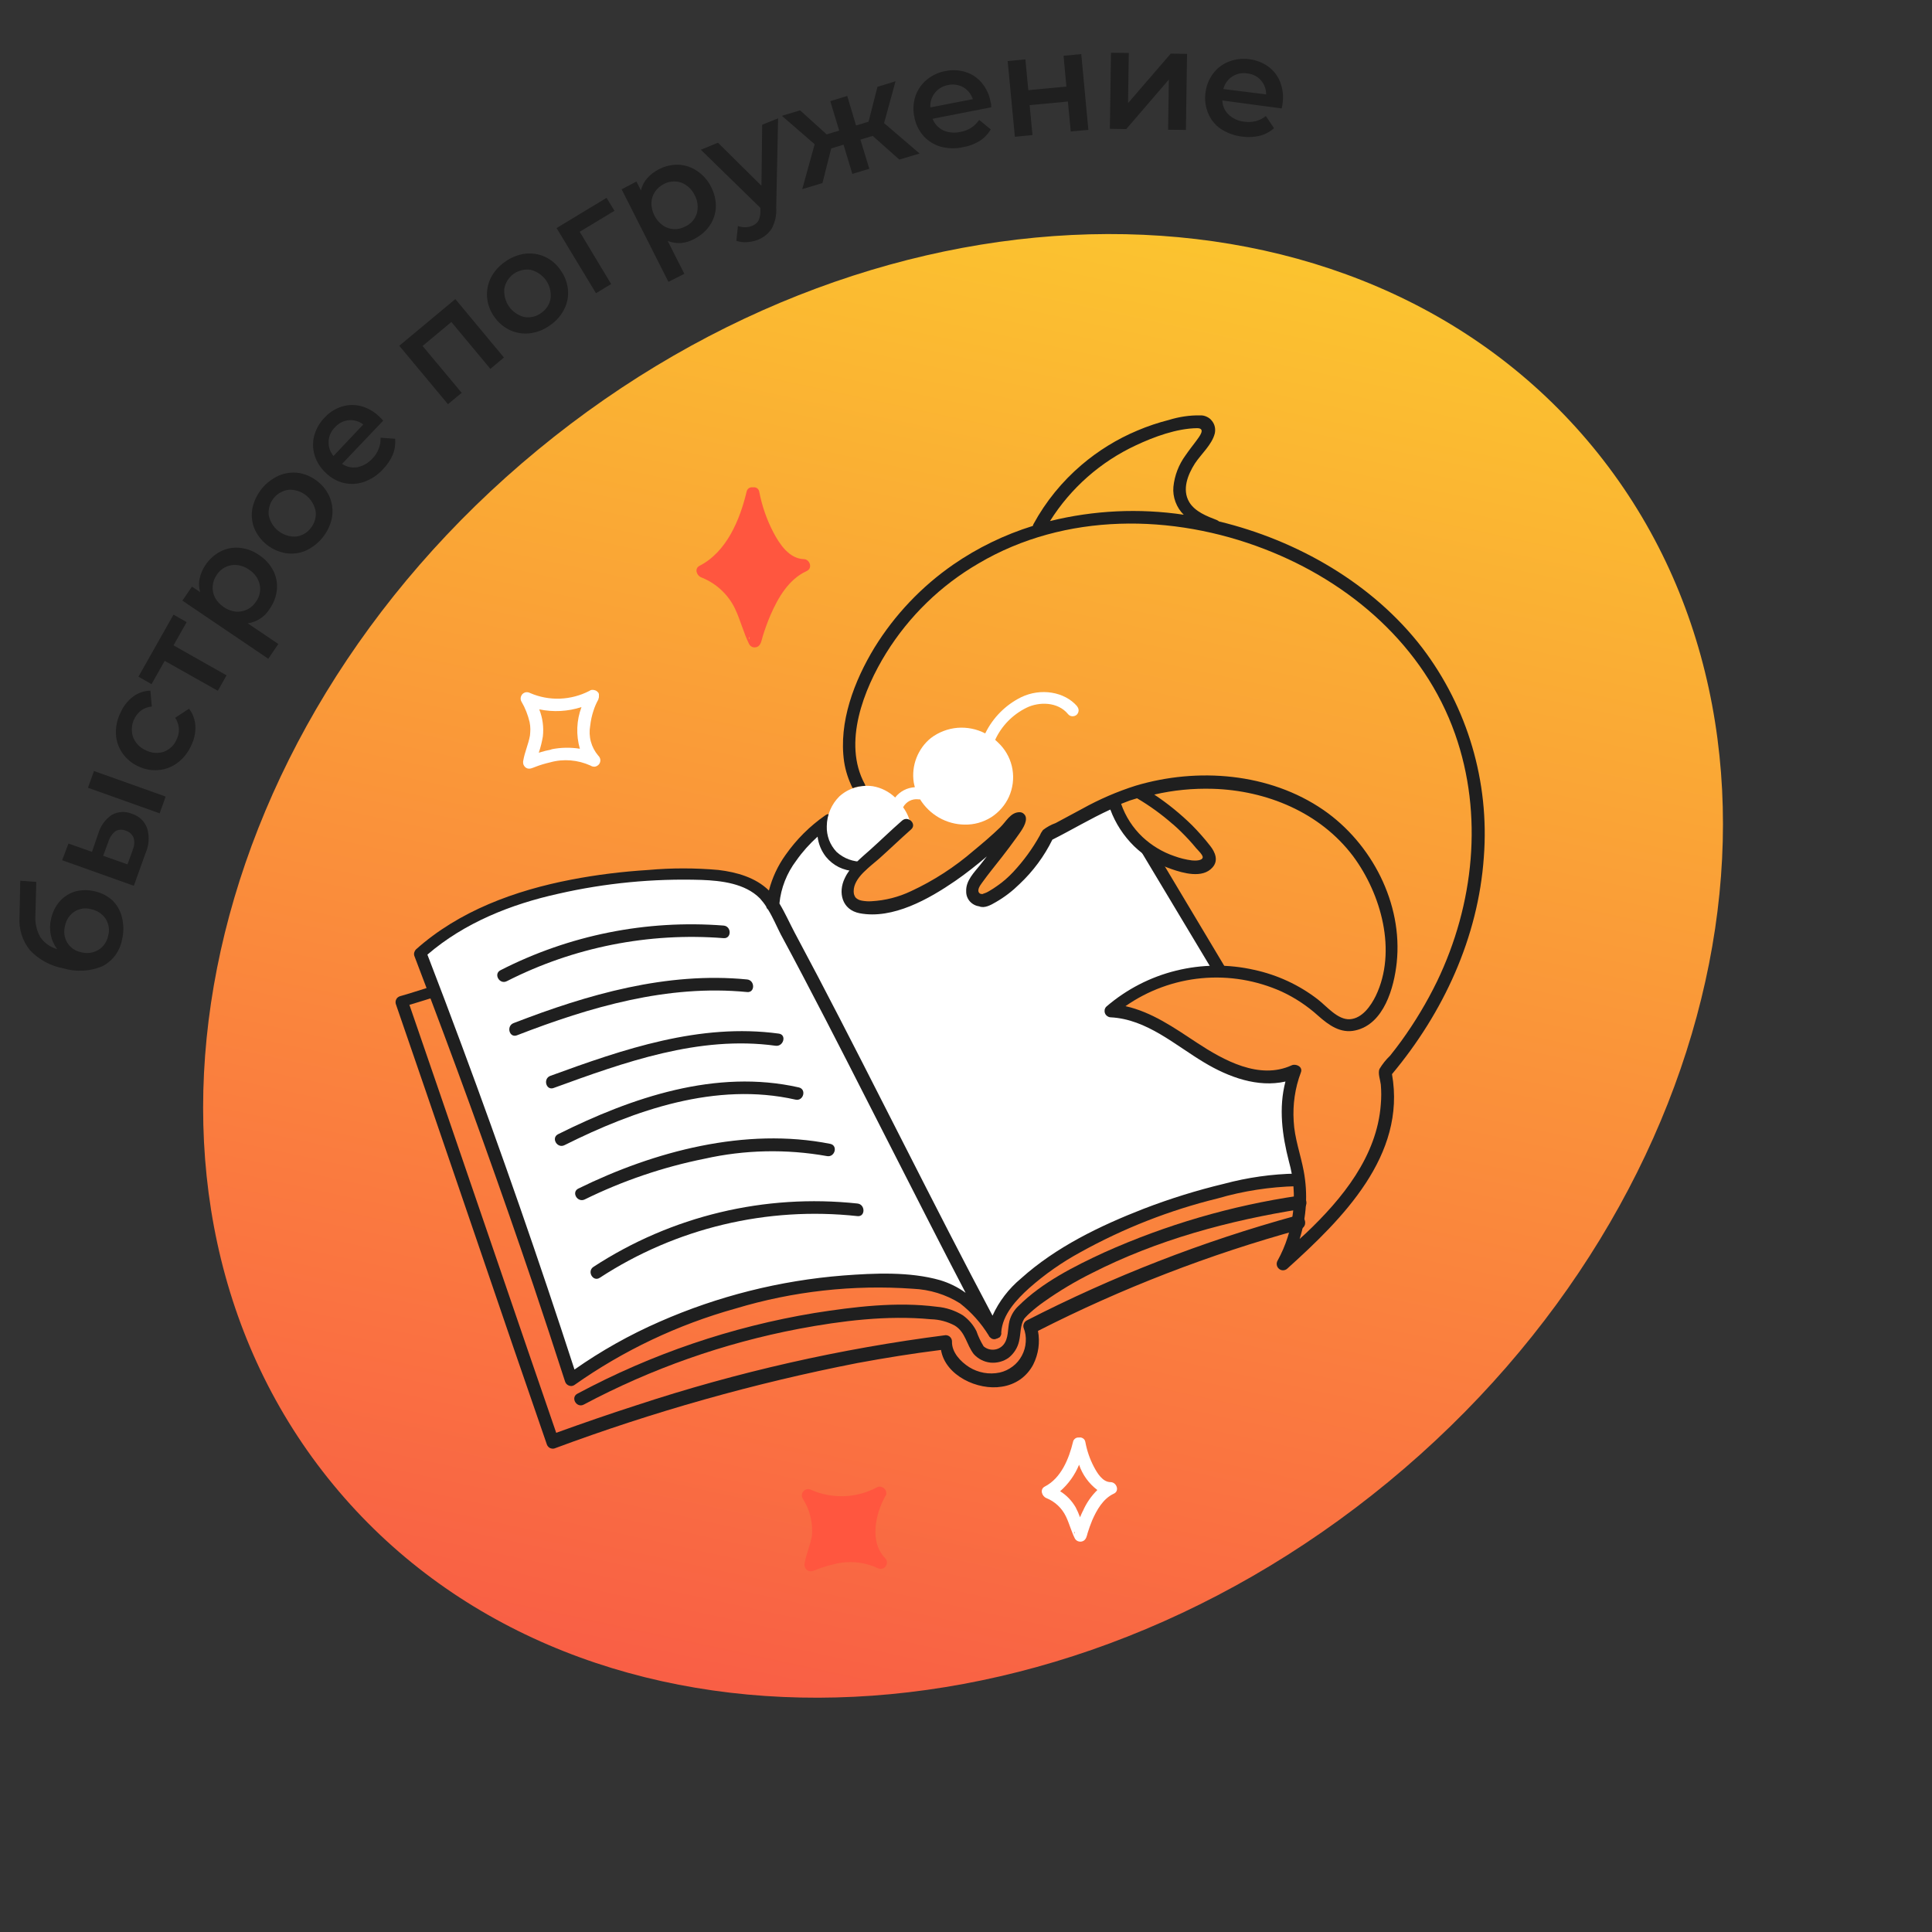 <svg width="204" height="204" viewBox="0 0 204 204" fill="none" xmlns="http://www.w3.org/2000/svg" xmlns:xlink="http://www.w3.org/1999/xlink">
	<rect x="0" y="0" width="204" height="204" fill="#333333" stroke="none"/>
	<desc>
			Created with Pixso.
	</desc>
	<defs>
		<clipPath id="clip19_25464">
			<rect id="Фичи" width="204" height="204" fill="white" fill-opacity="0"/>
		</clipPath>
		<linearGradient x1="123.285" y1="-7.289" x2="75.151" y2="215.358" id="paint_linear_7_15802_0" gradientUnits="userSpaceOnUse">
			<stop stop-color="#FBD72B"/>
			<stop offset="1" stop-color="#F9484A"/>
		</linearGradient>
	</defs>
	<rect id="Фичи" width="204" height="204" fill="#FFFFFF" fill-opacity="0"/>
	<g clip-path="url(#clip19_25464)">
		<path id="Vector" d="M168.18 47.19C192.98 77.29 183.31 126.22 146.59 156.48C109.87 186.74 59.99 186.87 35.2 156.78C10.4 126.69 20.06 77.76 56.79 47.5C93.51 17.24 143.38 17.1 168.18 47.19Z" fill="url(#paint_linear_7_15802_0)" fill-opacity="1" fill-rule="evenodd"/>
		<path id="Vector" d="M81.56 95.54C79.99 94.13 78.13 93.06 76.12 92.42C74.08 91.75 72.12 91.68 67.38 92.3C60.91 93.15 57.67 93.57 53.6 95.22C50.26 96.57 47.12 98.38 44.27 100.6L60.27 145.66C68.35 140.01 77.71 136.48 87.51 135.39C96.98 134.24 100.08 136.06 101.02 136.64C102.66 137.63 104.03 139.03 104.97 140.71C105.18 139.68 105.56 138.69 106.1 137.78C106.1 137.78 107.28 136.53 108.56 135.29C113.89 130.09 123.79 127.15 123.79 127.15C128.16 125.86 132.65 125.04 137.19 124.7C137.03 124.16 136.81 123.34 136.59 122.33C136.12 120.51 135.91 118.63 135.98 116.76C136.07 115.5 136.33 114.25 136.75 113.06C135.95 113.4 135.11 113.61 134.24 113.68C133.64 113.74 131.5 113.84 127.17 111.37C123.84 109.47 123.3 108.38 120.5 107.42C119.45 107.06 118.37 106.81 117.26 106.68C120.54 103.89 124.69 102.35 128.99 102.33L121.18 89.78C120.47 89.24 119.84 88.61 119.3 87.9C118.53 86.88 117.97 85.72 117.64 84.48L114.98 85.86C113.5 86.62 112.02 87.37 110.56 88.11C110.13 89.04 109.63 89.93 109.06 90.78C107.95 92.26 106.6 93.55 105.06 94.58C104.52 94.94 103.91 95.25 103.37 95.07C103.19 94.98 103.03 94.86 102.91 94.7C102.78 94.54 102.69 94.36 102.65 94.17C102.37 93.03 103.84 92.04 105.26 90.23C106.16 89.07 106.9 87.8 107.46 86.44C106.21 87.77 104.87 89.01 103.46 90.16C101.25 91.93 98.88 93.48 96.36 94.77C93.03 96.3 90.2 95.94 89.6 94.77C89.13 93.82 90 92.22 91.32 90.85C90.15 90.72 89.08 90.14 88.34 89.22C87.75 88.45 87.43 87.5 87.45 86.52C86.57 87.11 85.76 87.8 85.04 88.58C83.26 90.53 82.05 92.94 81.56 95.54Z" fill="#FFFFFF" fill-opacity="1" fill-rule="nonzero"/>
		<path id="Vector" d="M137.12 126.26C130.03 127.3 123.11 129.32 116.58 132.25C113.44 133.7 110.04 135.41 107.56 137.88C107.09 138.31 106.76 138.86 106.59 139.48C106.38 140.3 106.53 141.35 105.92 142.03C105.66 142.32 105.3 142.49 104.92 142.51C104.53 142.54 104.15 142.41 103.86 142.16C103.55 141.65 103.29 141.11 103.1 140.55C102.77 139.89 102.28 139.33 101.68 138.89C100.85 138.38 99.9 138.06 98.92 137.98C94.67 137.43 90.2 137.98 86 138.64C77.24 140.09 68.79 142.97 60.97 147.16C60.21 147.56 60.88 148.71 61.64 148.31C68.76 144.52 76.42 141.82 84.35 140.31C88.88 139.46 93.68 138.86 98.3 139.3C99.18 139.32 100.04 139.55 100.82 139.97C101.96 140.68 102.04 141.97 102.82 142.98C103.28 143.49 103.91 143.81 104.59 143.88C105.27 143.94 105.96 143.76 106.51 143.36C107.06 142.92 107.45 142.31 107.6 141.63C107.8 140.82 107.7 139.96 108.15 139.24C108.21 139.17 108.27 139.1 108.33 139.04C108.48 138.88 108.65 138.72 108.82 138.57C109.27 138.17 109.75 137.79 110.25 137.44C111.85 136.31 113.52 135.31 115.27 134.44C122.18 130.91 129.8 128.86 137.43 127.66C138.32 127.41 137.96 126.12 137.12 126.26Z" fill="#1F1F1F" fill-opacity="1" fill-rule="nonzero"/>
		<path id="Vector" d="M62.66 133.77C61.95 134.24 62.62 135.39 63.33 134.92C71.37 129.67 80.99 127.37 90.54 128.41C91.39 128.5 91.38 127.17 90.54 127.08C80.75 126.03 70.9 128.39 62.66 133.77Z" fill="#1F1F1F" fill-opacity="1" fill-rule="nonzero"/>
		<path id="Vector" d="M61.07 125.5C60.3 125.88 60.97 127.02 61.74 126.65C65.75 124.68 70.01 123.23 74.4 122.35C78.64 121.4 83.03 121.31 87.31 122.07C88.15 122.24 88.51 120.96 87.67 120.78C78.71 119 69.08 121.56 61.07 125.5Z" fill="#1F1F1F" fill-opacity="1" fill-rule="nonzero"/>
		<path id="Vector" d="M58.93 119.76C58.16 120.15 58.83 121.3 59.6 120.92C67.04 117.2 75.6 114.21 84 116.11C84.83 116.3 85.19 115.02 84.35 114.82C75.6 112.84 66.71 115.88 58.93 119.76Z" fill="#1F1F1F" fill-opacity="1" fill-rule="nonzero"/>
		<path id="Vector" d="M58.11 113.6C57.31 113.89 57.66 115.18 58.46 114.88C65.91 112.17 73.79 109.31 81.89 110.42C82.73 110.54 83.09 109.26 82.24 109.14C73.9 108 65.83 110.78 58.11 113.6Z" fill="#1F1F1F" fill-opacity="1" fill-rule="nonzero"/>
		<path id="Vector" d="M54.23 108.03C53.43 108.34 53.78 109.62 54.58 109.32C62.32 106.32 70.51 103.93 78.88 104.75C79.74 104.84 79.73 103.5 78.88 103.42C70.4 102.59 62.06 105 54.23 108.03Z" fill="#1F1F1F" fill-opacity="1" fill-rule="nonzero"/>
		<path id="Vector" d="M53.52 103.6C60.58 100.01 68.5 98.44 76.4 99.06C77.26 99.13 77.26 97.8 76.4 97.73C68.26 97.1 60.11 98.73 52.84 102.45C52.08 102.84 52.75 104 53.52 103.6Z" fill="#1F1F1F" fill-opacity="1" fill-rule="nonzero"/>
		<path id="Vector" d="M136.84 128.37C127 131.07 117.47 134.78 108.39 139.44C108.26 139.52 108.16 139.63 108.11 139.77C108.05 139.9 108.04 140.05 108.08 140.2C108.27 140.67 108.35 141.18 108.31 141.69C108.28 142.2 108.14 142.69 107.9 143.14C107.66 143.59 107.33 143.99 106.92 144.29C106.51 144.6 106.05 144.82 105.55 144.93C104.44 145.16 103.29 144.95 102.34 144.36C101.43 143.78 100.48 142.79 100.52 141.64C100.52 141.47 100.45 141.3 100.32 141.17C100.2 141.05 100.03 140.98 99.85 140.98C88.75 142.4 77.81 144.88 67.18 148.39C64.35 149.3 61.53 150.28 58.73 151.29C54.64 139.43 50.6 127.54 46.52 115.67C45.43 112.48 44.33 109.29 43.23 106.1C43.96 105.89 44.67 105.66 45.39 105.44C45.39 105.44 45.43 105.44 45.46 105.44C49.26 115.48 52.88 125.58 56.33 135.75C57.46 139.11 58.57 142.48 59.66 145.86C59.69 145.96 59.74 146.05 59.81 146.13C59.88 146.2 59.96 146.26 60.06 146.3C60.15 146.34 60.25 146.35 60.35 146.35C60.46 146.34 60.55 146.31 60.64 146.25C65.81 142.6 71.56 139.87 77.66 138.17C83.73 136.34 90.09 135.63 96.41 136.08C98.17 136.16 99.88 136.68 101.37 137.62C102.57 138.56 103.59 139.7 104.39 141C104.43 141.1 104.49 141.18 104.58 141.24C104.66 141.33 104.77 141.38 104.89 141.4C105.01 141.42 105.13 141.4 105.24 141.34L105.28 141.34C105.31 141.33 105.34 141.32 105.37 141.3L105.44 141.25L105.49 141.25C105.58 141.19 105.64 141.11 105.68 141C105.73 140.91 105.74 140.8 105.72 140.69C105.84 138.81 107.33 137.22 108.66 136.02C110.31 134.56 112.12 133.29 114.05 132.24C118.62 129.7 123.51 127.78 128.58 126.54C131.29 125.75 134.08 125.32 136.9 125.25C137.08 125.25 137.25 125.18 137.37 125.05C137.5 124.93 137.57 124.76 137.57 124.58C137.57 124.41 137.5 124.24 137.37 124.11C137.25 123.99 137.08 123.92 136.9 123.92C134.31 123.96 131.73 124.33 129.23 125C126.35 125.69 123.53 126.57 120.77 127.63C116.17 129.42 111.5 131.67 107.8 135C106.52 136.07 105.49 137.4 104.8 138.92C98.51 127.07 92.6 115.02 86.38 103.14C85.56 101.59 84.74 100.03 83.91 98.48C83.38 97.48 82.9 96.39 82.3 95.4C82.46 93.76 83.08 92.19 84.08 90.87C84.73 89.94 85.49 89.1 86.33 88.34C86.42 89.12 86.73 89.86 87.22 90.48C87.59 90.93 88.05 91.3 88.57 91.56C89.09 91.81 89.66 91.96 90.24 91.99C90.58 92.01 90.92 91.99 91.25 91.94C91.4 91.88 91.53 91.77 91.61 91.62C91.68 91.48 91.7 91.31 91.66 91.15C91.63 90.99 91.53 90.85 91.4 90.76C91.26 90.67 91.1 90.63 90.93 90.65L90.74 90.65C90.56 90.66 90.37 90.66 90.18 90.65L90.04 90.65L89.91 90.65C89.78 90.62 89.65 90.59 89.53 90.55L89.34 90.48C89.3 90.47 89.27 90.45 89.24 90.44C89.09 90.37 88.94 90.29 88.81 90.2L88.69 90.11L88.48 89.92L88.34 89.78L88.22 89.64C88.13 89.52 88.05 89.39 87.98 89.26C87.94 89.19 87.9 89.11 87.86 89.03C87.86 89.03 87.86 88.97 87.83 88.94C87.77 88.78 87.73 88.62 87.7 88.46L87.66 88.26C87.66 88.39 87.66 88.14 87.66 88.11C87.64 87.95 87.64 87.8 87.66 87.64C87.66 87.6 87.66 87.55 87.66 87.51C87.66 87.45 87.67 87.39 87.69 87.33L87.82 87.23C88.52 86.74 87.86 85.59 87.16 86.08C85.51 87.22 84.09 88.64 82.94 90.28C82.13 91.41 81.54 92.68 81.19 94.03C79.78 92.65 77.78 92.09 75.86 91.86C73.39 91.64 70.92 91.64 68.46 91.86C65.73 92.03 63.01 92.36 60.32 92.88C54.39 94.02 48.47 96.18 43.91 100.26C43.83 100.35 43.77 100.46 43.74 100.57C43.71 100.69 43.71 100.81 43.75 100.93L45.04 104.33C44.11 104.61 43.19 104.93 42.26 105.18C42.17 105.21 42.09 105.25 42.02 105.3C41.95 105.35 41.89 105.42 41.85 105.5C41.81 105.57 41.78 105.66 41.77 105.74C41.76 105.83 41.77 105.92 41.79 106C45.96 118.09 50.08 130.2 54.22 142.3C55.39 145.69 56.56 149.08 57.73 152.48C57.75 152.56 57.79 152.64 57.85 152.71C57.9 152.78 57.97 152.84 58.04 152.88C58.12 152.92 58.2 152.95 58.29 152.96C58.38 152.97 58.46 152.97 58.55 152.94C68.95 149.07 79.65 146.05 90.55 143.92C93.47 143.38 96.4 142.91 99.36 142.54C99.82 145.27 103.26 146.84 105.77 146.42C106.47 146.32 107.14 146.06 107.72 145.66C108.3 145.25 108.77 144.71 109.1 144.08C109.65 142.98 109.83 141.74 109.6 140.53C118.44 136.03 127.72 132.44 137.28 129.82C137.38 129.79 137.47 129.74 137.54 129.68C137.62 129.61 137.68 129.53 137.73 129.45C137.78 129.36 137.81 129.26 137.81 129.17C137.82 129.07 137.81 128.97 137.78 128.87C137.76 128.78 137.71 128.69 137.65 128.61C137.58 128.53 137.5 128.47 137.42 128.42C137.33 128.38 137.23 128.35 137.14 128.34C137.04 128.33 136.94 128.34 136.84 128.37ZM74.07 92.91C76.18 92.99 78.67 93.28 80.24 94.86C80.48 95.13 80.71 95.42 80.9 95.72C80.93 95.85 81 95.96 81.1 96.04C81.62 96.88 82.01 97.82 82.43 98.64C83.24 100.14 84.04 101.64 84.83 103.15C87.93 109.04 90.93 114.98 93.96 120.92C96.62 126.13 99.26 131.34 101.96 136.51C101.14 135.91 100.22 135.46 99.25 135.17C96.04 134.26 92.34 134.43 89.04 134.68C82.35 135.21 75.79 136.86 69.65 139.56C66.49 140.94 63.48 142.63 60.66 144.61C56.93 133.12 52.96 121.7 48.75 110.37C47.56 107.17 46.36 103.98 45.13 100.8C49.04 97.43 53.97 95.47 58.96 94.37C63.91 93.24 68.99 92.75 74.07 92.91Z" fill="#1F1F1F" fill-opacity="1" fill-rule="nonzero"/>
		<path id="Vector" d="M128.14 102.66C128.23 102.8 128.38 102.89 128.54 102.92C128.7 102.96 128.87 102.93 129.01 102.85C129.15 102.76 129.26 102.63 129.31 102.47C129.36 102.32 129.35 102.15 129.28 102C126.78 97.81 124.28 93.63 121.78 89.45C121.68 89.3 121.54 89.2 121.37 89.16C121.2 89.12 121.03 89.14 120.88 89.23C120.73 89.32 120.62 89.46 120.57 89.62C120.52 89.79 120.54 89.96 120.62 90.12L128.14 102.66Z" fill="#1F1F1F" fill-opacity="1" fill-rule="nonzero"/>
		<path id="Vector" d="M113.74 74.58C112.41 73.03 109.89 72.62 107.82 73.62C106.17 74.44 104.84 75.78 104.03 77.44C103.12 76.97 102.11 76.77 101.09 76.85C100.08 76.94 99.11 77.31 98.29 77.93C97.61 78.48 97.09 79.2 96.77 80.02C96.45 80.84 96.35 81.73 96.48 82.6C96.51 82.77 96.55 82.95 96.6 83.12C96.19 83.15 95.8 83.25 95.44 83.44C95.08 83.63 94.76 83.89 94.52 84.21C93.87 83.59 93.05 83.17 92.17 83.02C91.54 82.93 90.89 82.97 90.28 83.16C89.67 83.34 89.11 83.66 88.64 84.08C87.79 84.92 87.31 86.05 87.3 87.24C87.28 87.74 87.37 88.23 87.54 88.7C87.72 89.16 87.99 89.59 88.33 89.95C89.09 90.65 90.1 91.02 91.14 90.99C91.33 90.99 91.48 90.99 91.59 90.99L92.17 90.88L96.17 87.26L96.17 87.1C96.04 86.43 95.76 85.79 95.36 85.24C95.51 84.95 95.75 84.72 96.03 84.57C96.32 84.42 96.64 84.36 96.96 84.4C97.02 84.41 97.09 84.41 97.15 84.4C97.65 85.21 98.34 85.87 99.16 86.34C99.99 86.81 100.92 87.06 101.86 87.07C102.85 87.09 103.81 86.82 104.65 86.3C105.48 85.77 106.14 85.01 106.54 84.12C106.94 83.22 107.07 82.22 106.91 81.25C106.75 80.28 106.31 79.38 105.64 78.66C105.46 78.47 105.27 78.29 105.08 78.12C105.75 76.65 106.92 75.46 108.37 74.74C109.7 74.08 111.7 74.08 112.78 75.41C112.89 75.54 113.04 75.62 113.21 75.63C113.37 75.64 113.54 75.59 113.67 75.49C113.79 75.38 113.87 75.23 113.89 75.06C113.9 74.89 113.85 74.73 113.74 74.6L113.74 74.58Z" fill="#FFFFFF" fill-opacity="1" fill-rule="nonzero"/>
		<path id="Vector" d="M11.91 95.11C11.39 94.62 10.74 94.28 10.04 94.12C9.36 93.95 8.65 93.95 7.97 94.12C7.34 94.3 6.78 94.66 6.33 95.14C5.87 95.67 5.55 96.3 5.4 96.99C5.26 97.55 5.25 98.14 5.36 98.71C5.47 99.25 5.7 99.77 6.03 100.22C5.3 100.01 4.67 99.56 4.24 98.93C3.85 98.21 3.67 97.39 3.74 96.57L3.83 93.12L2.14 93L2.06 96.81C1.97 98.08 2.36 99.34 3.16 100.33C4.09 101.32 5.32 101.99 6.66 102.24C8.02 102.65 9.49 102.58 10.8 102.03C11.34 101.75 11.82 101.35 12.18 100.86C12.54 100.36 12.78 99.8 12.89 99.19C13.07 98.45 13.07 97.66 12.89 96.91C12.74 96.23 12.4 95.61 11.91 95.11ZM11.42 98.8C11.36 99.11 11.24 99.4 11.06 99.66C10.89 99.92 10.66 100.14 10.39 100.3C10.12 100.46 9.82 100.57 9.51 100.61C9.2 100.65 8.88 100.63 8.58 100.55C8.27 100.49 7.98 100.37 7.73 100.2C7.47 100.02 7.26 99.8 7.1 99.53C6.94 99.27 6.84 98.97 6.8 98.66C6.76 98.35 6.79 98.04 6.87 97.74C6.93 97.44 7.05 97.15 7.22 96.89C7.39 96.64 7.61 96.42 7.87 96.25C8.13 96.09 8.42 95.98 8.73 95.94C9.03 95.9 9.34 95.92 9.64 96.01C9.94 96.07 10.24 96.19 10.5 96.36C10.76 96.54 10.98 96.76 11.16 97.02C11.32 97.28 11.43 97.58 11.48 97.88C11.53 98.19 11.51 98.5 11.42 98.8Z" fill="#1F1F1F" fill-opacity="1" fill-rule="nonzero"/>
		<path id="Vector" d="M13.93 85.93C13.59 85.79 13.22 85.72 12.86 85.74C12.49 85.76 12.14 85.86 11.81 86.04C11.11 86.51 10.6 87.22 10.37 88.04L9.71 89.95L7.23 89.07L6.56 90.83L14.13 93.53L15.36 90.11C15.73 89.29 15.8 88.36 15.55 87.49C15.42 87.12 15.21 86.79 14.93 86.51C14.64 86.24 14.3 86.04 13.93 85.93ZM14.01 89.77L13.46 91.27L10.89 90.36L11.45 88.86C11.58 88.43 11.83 88.05 12.19 87.77C12.35 87.67 12.53 87.62 12.72 87.61C12.91 87.6 13.1 87.63 13.27 87.71C13.46 87.76 13.63 87.86 13.78 87.99C13.92 88.12 14.04 88.29 14.11 88.47C14.23 88.9 14.19 89.37 13.99 89.77L14.01 89.77Z" fill="#1F1F1F" fill-opacity="1" fill-rule="nonzero"/>
		<path id="Vector" d="M9.29 83.18L9.92 81.41L17.49 84.11L16.86 85.88L9.29 83.18Z" fill="#1F1F1F" fill-opacity="1" fill-rule="evenodd"/>
		<path id="Vector" d="M18.5 75.79C18.73 76.13 18.86 76.53 18.89 76.93C18.91 77.33 18.83 77.72 18.65 78.08C18.53 78.37 18.35 78.64 18.12 78.86C17.89 79.08 17.62 79.25 17.32 79.37C17 79.48 16.67 79.52 16.33 79.49C16 79.46 15.67 79.37 15.37 79.21C15.07 79.08 14.79 78.88 14.56 78.64C14.33 78.4 14.16 78.11 14.04 77.8C13.88 77.31 13.88 76.77 14.03 76.28C14.19 75.78 14.49 75.34 14.9 75.02C15.23 74.78 15.62 74.64 16.03 74.6L15.88 72.93C15.22 72.94 14.59 73.16 14.06 73.55C13.48 73.99 13.02 74.57 12.73 75.24C12.38 75.94 12.21 76.71 12.24 77.5C12.27 78.21 12.5 78.9 12.91 79.5C13.33 80.11 13.91 80.6 14.59 80.91C15.26 81.24 16 81.38 16.75 81.31C17.47 81.25 18.17 80.98 18.75 80.54C19.37 80.07 19.86 79.45 20.18 78.74C20.5 78.1 20.66 77.38 20.63 76.66C20.6 76 20.36 75.36 19.96 74.83L18.5 75.79Z" fill="#1F1F1F" fill-opacity="1" fill-rule="nonzero"/>
		<path id="Vector" d="M19.71 65.69L18.32 64.9L14.62 71.45L16 72.24L17.39 69.78L23 72.94L23.92 71.31L18.32 68.14L19.71 65.69Z" fill="#1F1F1F" fill-opacity="1" fill-rule="nonzero"/>
		<path id="Vector" d="M28.5 64.25C28.91 63.66 29.17 62.97 29.24 62.25C29.3 61.56 29.17 60.87 28.85 60.25C28.51 59.58 27.99 59.02 27.36 58.61C26.75 58.17 26.03 57.91 25.28 57.84C24.59 57.78 23.9 57.91 23.28 58.23C22.63 58.57 22.08 59.07 21.68 59.68C21.39 60.11 21.18 60.59 21.08 61.1C20.97 61.57 21 62.06 21.14 62.53L20.27 61.94L19.26 63.42L28.33 69.56L29.39 68L26.16 65.82C26.64 65.75 27.1 65.57 27.51 65.3C27.91 65.03 28.25 64.67 28.5 64.25ZM24.89 64.58C24.43 64.53 24 64.37 23.62 64.1C23.24 63.84 22.92 63.5 22.7 63.1C22.51 62.72 22.42 62.31 22.46 61.89C22.49 61.46 22.64 61.06 22.88 60.71C23.05 60.44 23.27 60.21 23.54 60.03C23.8 59.86 24.1 59.74 24.41 59.68C24.74 59.63 25.07 59.65 25.39 59.73C25.72 59.81 26.02 59.95 26.29 60.15C26.57 60.32 26.82 60.55 27.01 60.82C27.21 61.09 27.35 61.4 27.42 61.72C27.49 62.03 27.49 62.35 27.42 62.66C27.36 62.97 27.23 63.26 27.04 63.52C26.81 63.88 26.48 64.17 26.1 64.36C25.73 64.54 25.31 64.62 24.89 64.58Z" fill="#1F1F1F" fill-opacity="1" fill-rule="nonzero"/>
		<path id="Vector" d="M33.56 50.85C32.98 50.38 32.29 50.06 31.56 49.94C30.84 49.84 30.12 49.93 29.46 50.21C28.75 50.53 28.13 51 27.65 51.59C27.16 52.19 26.83 52.89 26.66 53.63C26.52 54.34 26.58 55.07 26.83 55.74C27.12 56.43 27.57 57.04 28.16 57.51C28.74 57.97 29.43 58.28 30.17 58.41C30.88 58.52 31.61 58.43 32.27 58.15C32.96 57.83 33.58 57.36 34.06 56.76C34.54 56.17 34.88 55.47 35.04 54.72C35.18 54.02 35.11 53.29 34.86 52.61C34.59 51.92 34.14 51.31 33.56 50.85ZM32.81 55.76C32.62 56.02 32.38 56.23 32.1 56.38C31.82 56.54 31.51 56.63 31.2 56.66C30.53 56.68 29.88 56.45 29.36 56.04C28.85 55.62 28.49 55.03 28.37 54.37C28.31 53.74 28.5 53.1 28.9 52.6C29.3 52.1 29.89 51.78 30.52 51.71C31.18 51.69 31.83 51.91 32.35 52.33C32.86 52.75 33.21 53.34 33.33 53.99C33.37 54.31 33.34 54.63 33.25 54.93C33.16 55.24 33.01 55.52 32.81 55.76Z" fill="#1F1F1F" fill-opacity="1" fill-rule="nonzero"/>
		<path id="Vector" d="M40.18 46.22C40.2 46.63 40.13 47.03 39.98 47.4C39.84 47.78 39.61 48.12 39.33 48.41C38.91 48.88 38.35 49.21 37.74 49.33C37.17 49.43 36.59 49.3 36.12 48.98L40.46 44.42C40.3 44.24 40.18 44.1 40.08 44.02C39.54 43.48 38.88 43.09 38.15 42.89C37.48 42.71 36.77 42.72 36.1 42.93C35.4 43.15 34.77 43.55 34.28 44.09C33.75 44.62 33.38 45.28 33.18 46C33 46.68 33.02 47.4 33.22 48.08C33.44 48.78 33.85 49.42 34.39 49.92C34.92 50.45 35.58 50.82 36.31 51C37.02 51.16 37.76 51.12 38.44 50.88C39.21 50.6 39.9 50.15 40.44 49.54C40.88 49.1 41.23 48.57 41.48 48C41.69 47.47 41.77 46.9 41.72 46.33L40.18 46.22ZM34.7 46.58C34.73 46.02 34.97 45.5 35.37 45.11C35.75 44.69 36.26 44.43 36.82 44.37C37.37 44.32 37.92 44.48 38.36 44.82L35.21 48.15C34.85 47.71 34.66 47.15 34.7 46.58Z" fill="#1F1F1F" fill-opacity="1" fill-rule="nonzero"/>
		<path id="Vector" d="M42.16 36.51L47.3 42.68L48.75 41.48L44.62 36.53L47.66 34L51.78 38.95L53.21 37.75L48.08 31.58L42.16 36.51Z" fill="#1F1F1F" fill-opacity="1" fill-rule="nonzero"/>
		<path id="Vector" d="M59.19 28.53C58.78 27.91 58.2 27.42 57.53 27.11C56.87 26.81 56.15 26.71 55.43 26.79C54.67 26.9 53.95 27.19 53.33 27.64C52.7 28.07 52.18 28.65 51.83 29.33C51.51 29.97 51.37 30.69 51.43 31.4C51.49 32.14 51.76 32.85 52.19 33.45C52.62 34.07 53.2 34.56 53.87 34.87C54.53 35.17 55.25 35.28 55.96 35.19C56.72 35.1 57.44 34.81 58.06 34.36C58.7 33.93 59.22 33.35 59.57 32.66C59.9 32.02 60.04 31.3 59.97 30.59C59.9 29.84 59.63 29.13 59.19 28.53ZM58.14 31.49C58.09 31.81 57.98 32.11 57.8 32.38C57.63 32.65 57.4 32.87 57.14 33.05C56.88 33.24 56.59 33.38 56.28 33.45C55.97 33.52 55.65 33.53 55.34 33.47C54.7 33.3 54.13 32.91 53.75 32.37C53.37 31.82 53.19 31.16 53.25 30.49C53.36 29.86 53.71 29.3 54.23 28.92C54.76 28.55 55.41 28.39 56.04 28.49C56.69 28.66 57.26 29.04 57.65 29.59C58.03 30.14 58.21 30.8 58.14 31.47L58.14 31.49Z" fill="#1F1F1F" fill-opacity="1" fill-rule="nonzero"/>
		<path id="Vector" d="M64.05 20.89L58.77 24.08L62.93 30.96L64.53 29.99L61.21 24.47L64.88 22.26L64.05 20.89Z" fill="#1F1F1F" fill-opacity="1" fill-rule="nonzero"/>
		<path id="Vector" d="M73.62 18.06C73.04 17.66 72.37 17.43 71.67 17.39C70.94 17.37 70.21 17.54 69.56 17.88C69.1 18.11 68.68 18.43 68.34 18.82C68.01 19.19 67.78 19.63 67.68 20.11L67.2 19.17L65.64 19.99L70.58 29.76L72.26 28.91L70.5 25.44C70.95 25.62 71.43 25.69 71.91 25.66C72.39 25.62 72.86 25.48 73.28 25.24C73.94 24.92 74.5 24.44 74.92 23.84C75.32 23.27 75.55 22.59 75.59 21.89C75.61 21.14 75.43 20.39 75.08 19.73C74.75 19.05 74.24 18.48 73.62 18.06ZM73.58 22.53C73.48 22.83 73.33 23.11 73.12 23.35C72.91 23.59 72.66 23.78 72.37 23.91C71.99 24.12 71.57 24.21 71.14 24.19C70.72 24.17 70.32 24.04 69.98 23.79C69.6 23.52 69.3 23.17 69.1 22.76C68.89 22.35 68.78 21.89 68.78 21.43C68.79 21.02 68.92 20.61 69.15 20.26C69.39 19.91 69.71 19.62 70.1 19.43C70.37 19.28 70.68 19.19 71 19.17C71.31 19.14 71.63 19.18 71.93 19.28C72.24 19.4 72.53 19.58 72.77 19.81C73.02 20.04 73.21 20.31 73.35 20.61C73.51 20.9 73.62 21.22 73.65 21.55C73.69 21.88 73.67 22.21 73.58 22.53Z" fill="#1F1F1F" fill-opacity="1" fill-rule="nonzero"/>
		<path id="Vector" d="M80.4 19.61L75.81 15.07L74 15.81L80.29 21.95L80.29 22.29C80.3 22.64 80.23 22.99 80.08 23.31C79.92 23.56 79.68 23.75 79.41 23.85C79.17 23.95 78.92 24 78.66 23.99C78.41 24 78.16 23.95 77.92 23.86L77.75 25.43C78.1 25.55 78.47 25.6 78.84 25.57C79.24 25.55 79.63 25.47 80 25.33C80.6 25.1 81.12 24.69 81.48 24.15C81.84 23.48 82.01 22.72 81.96 21.95L82.16 12.5L80.48 13.17L80.4 19.61Z" fill="#1F1F1F" fill-opacity="1" fill-rule="nonzero"/>
		<path id="Vector" d="M94.56 8.58L92.65 9.17L91.71 12.85L90.39 13.25L89.46 10.13L87.67 10.68L88.61 13.79L87.29 14.19L84.48 11.65L82.56 12.23L86.02 15.23L84.71 19.97L86.84 19.33L87.77 15.67L89.07 15.28L90 18.36L91.79 17.82L90.85 14.74L92.15 14.35L94.96 16.85L97.1 16.21L93.35 13L94.56 8.58Z" fill="#1F1F1F" fill-opacity="1" fill-rule="nonzero"/>
		<path id="Vector" d="M104.6 10.8C104.48 10.06 104.16 9.35 103.68 8.77C103.24 8.23 102.66 7.83 102 7.62C101.3 7.39 100.56 7.35 99.84 7.5C99.11 7.63 98.42 7.95 97.84 8.43C97.3 8.88 96.89 9.48 96.66 10.15C96.43 10.85 96.39 11.6 96.54 12.33C96.67 13.07 97 13.76 97.49 14.33C97.97 14.88 98.6 15.27 99.3 15.48C100.07 15.69 100.89 15.72 101.68 15.54C102.31 15.44 102.91 15.21 103.45 14.88C103.93 14.57 104.33 14.15 104.61 13.66L103.39 12.66C103.16 13 102.87 13.29 102.52 13.51C102.18 13.72 101.79 13.87 101.39 13.93C100.79 14.07 100.15 14.01 99.59 13.76C99.07 13.51 98.67 13.07 98.47 12.54L104.66 11.33C104.66 11.12 104.66 10.93 104.6 10.8ZM98.24 11.34C98.2 10.78 98.37 10.23 98.72 9.8C99.07 9.36 99.56 9.07 100.12 8.98C100.66 8.86 101.23 8.94 101.71 9.21C102.19 9.49 102.55 9.94 102.72 10.47L98.24 11.34Z" fill="#1F1F1F" fill-opacity="1" fill-rule="nonzero"/>
		<path id="Vector" d="M112.3 5.89L112.6 9.14L108.58 9.52L108.27 6.27L106.4 6.45L107.16 14.44L109.02 14.26L108.72 11.1L112.76 10.72L113.06 13.88L114.92 13.71L114.17 5.71L112.3 5.89Z" fill="#1F1F1F" fill-opacity="1" fill-rule="nonzero"/>
		<path id="Vector" d="M119.11 10.89L119.19 5.59L117.31 5.57L117.19 13.6L118.92 13.63L123.42 8.4L123.34 13.7L125.22 13.72L125.34 5.69L123.62 5.66L119.11 10.89Z" fill="#1F1F1F" fill-opacity="1" fill-rule="nonzero"/>
		<path id="Vector" d="M135.17 8.66C134.92 8.01 134.49 7.45 133.92 7.03C133.33 6.61 132.64 6.34 131.92 6.25C131.18 6.15 130.43 6.24 129.74 6.51C129.08 6.77 128.5 7.21 128.08 7.78C127.65 8.37 127.37 9.06 127.29 9.78C127.18 10.52 127.28 11.27 127.57 11.96C127.84 12.63 128.31 13.2 128.9 13.61C129.51 14 130.19 14.27 130.9 14.39C131.61 14.51 132.34 14.5 133.04 14.33C133.59 14.19 134.1 13.92 134.52 13.53L133.66 12.25C133.35 12.51 132.98 12.69 132.59 12.79C132.2 12.89 131.79 12.91 131.39 12.85C130.77 12.79 130.19 12.53 129.74 12.11C129.32 11.72 129.08 11.18 129.07 10.61L135.33 11.45C135.37 11.27 135.41 11.09 135.43 10.9C135.54 10.15 135.45 9.37 135.17 8.66ZM129.17 9.4C129.31 8.86 129.64 8.39 130.11 8.08C130.58 7.78 131.14 7.66 131.69 7.75C132.24 7.8 132.76 8.05 133.13 8.47C133.5 8.88 133.7 9.42 133.69 9.97L129.17 9.4Z" fill="#1F1F1F" fill-opacity="1" fill-rule="nonzero"/>
		<path id="Vector" d="M117.28 156.5C116.42 156.5 115.86 155.55 115.5 154.87C115.07 154.05 114.77 153.17 114.6 152.25C114.58 152.18 114.56 152.11 114.52 152.04C114.48 151.98 114.42 151.92 114.36 151.88C114.3 151.84 114.23 151.81 114.15 151.79C114.08 151.78 114 151.77 113.93 151.79C113.78 151.77 113.64 151.81 113.52 151.9C113.41 151.99 113.32 152.11 113.3 152.25C112.87 154.03 112.04 156.08 110.33 156.96C109.76 157.25 110.01 157.98 110.48 158.18C111.4 158.55 112.14 159.25 112.56 160.14C112.92 160.89 113.12 161.71 113.5 162.46C113.59 162.61 113.73 162.72 113.9 162.76C114.07 162.81 114.25 162.78 114.4 162.7C114.7 162.53 114.76 162.17 114.84 161.88C114.98 161.42 115.14 160.98 115.32 160.54C115.8 159.44 116.47 158.25 117.6 157.72C118.25 157.44 117.9 156.51 117.28 156.5ZM113.47 161.83C113.44 162.02 113.31 161.91 113.52 161.71C113.49 161.75 113.48 161.8 113.47 161.84L113.47 161.83ZM114.34 159.54C114.23 159.76 114.14 159.98 114.04 160.21C113.91 159.85 113.76 159.5 113.58 159.16C113.18 158.47 112.62 157.88 111.94 157.46C112.81 156.7 113.5 155.74 113.94 154.66C114.3 155.72 114.97 156.65 115.87 157.33C115.22 157.97 114.7 158.72 114.34 159.56L114.34 159.54Z" fill="#FFFFFF" fill-opacity="1" fill-rule="nonzero"/>
		<path id="Vector" d="M84.89 59.04C83.33 59 82.32 57.46 81.67 56.23C80.96 54.87 80.46 53.43 80.17 51.93C80.16 51.85 80.13 51.78 80.09 51.71C80.05 51.65 80 51.59 79.94 51.55C79.87 51.51 79.8 51.47 79.73 51.46C79.65 51.44 79.58 51.45 79.5 51.46C79.43 51.45 79.35 51.45 79.28 51.46C79.2 51.48 79.13 51.51 79.07 51.55C79.01 51.6 78.95 51.65 78.91 51.72C78.87 51.78 78.85 51.85 78.83 51.93C78.13 54.88 76.72 58.28 73.87 59.74C73.3 60.03 73.55 60.76 74.03 60.96C75.6 61.57 76.89 62.76 77.62 64.29C78.19 65.5 78.51 66.82 79.11 68.03C79.15 68.1 79.21 68.17 79.28 68.22C79.35 68.28 79.43 68.32 79.51 68.34C79.6 68.36 79.69 68.37 79.78 68.35C79.86 68.34 79.95 68.31 80.02 68.27C80.37 68.07 80.43 67.53 80.54 67.18C80.77 66.43 81.04 65.69 81.35 64.96C82.15 63.12 83.27 61.17 85.17 60.3C85.85 60 85.5 59.06 84.89 59.04ZM79.15 67.33C79.15 67.56 78.97 67.46 79.15 67.26C79.17 67.33 79.15 67.33 79.15 67.33Z" fill="#FF563F" fill-opacity="1" fill-rule="evenodd"/>
		<path id="Vector" d="M63.18 79.8C62.81 79.37 62.54 78.86 62.39 78.31C62.24 77.76 62.22 77.18 62.32 76.62C62.38 76.09 62.49 75.57 62.66 75.06C62.79 74.64 62.97 74.23 63.19 73.84C63.19 73.82 63.19 73.8 63.19 73.78C63.21 73.73 63.23 73.68 63.24 73.62C63.24 73.58 63.24 73.53 63.24 73.49C63.24 73.44 63.24 73.39 63.24 73.34C63.24 73.34 63.24 73.34 63.24 73.3C63.23 73.25 63.21 73.21 63.2 73.17C63.14 73.09 63.07 73.02 62.99 72.96C62.91 72.91 62.82 72.88 62.72 72.86C62.64 72.84 62.55 72.84 62.46 72.85C62.37 72.87 62.29 72.9 62.22 72.96C61.26 73.45 60.21 73.73 59.13 73.77C58.05 73.81 56.97 73.61 55.98 73.18C55.85 73.11 55.71 73.08 55.56 73.09C55.41 73.11 55.28 73.18 55.17 73.28C55.07 73.39 55 73.53 54.98 73.67C54.96 73.82 54.99 73.97 55.07 74.1C55.46 74.76 55.74 75.49 55.92 76.24C55.97 76.49 56 76.74 56 76.99C56 77.21 55.98 77.43 55.96 77.66C55.8 78.57 55.4 79.42 55.25 80.32C55.22 80.46 55.23 80.61 55.28 80.75C55.34 80.88 55.43 81 55.56 81.08C55.9 81.28 56.22 81.08 56.56 80.96C57.05 80.77 57.56 80.62 58.08 80.5C59.5 80.1 61.01 80.23 62.36 80.84C62.49 80.93 62.66 80.97 62.83 80.95C62.99 80.92 63.14 80.83 63.25 80.7C63.35 80.57 63.4 80.41 63.39 80.24C63.38 80.07 63.3 79.92 63.18 79.8ZM58.22 79.14C57.77 79.23 57.33 79.34 56.89 79.48C57.08 78.92 57.22 78.35 57.32 77.77C57.43 76.79 57.3 75.81 56.94 74.9C58.42 75.21 59.96 75.13 61.4 74.66C60.87 76.07 60.81 77.61 61.23 79.06C60.23 78.9 59.21 78.92 58.22 79.12L58.22 79.14Z" fill="#FFFFFF" fill-opacity="1" fill-rule="nonzero"/>
		<path id="Vector" d="M93.45 164.51C91.79 162.8 92.44 159.89 93.45 158.03C93.51 157.96 93.56 157.87 93.58 157.78C93.6 157.68 93.59 157.58 93.56 157.49C93.54 157.44 93.52 157.38 93.5 157.34C93.41 157.19 93.28 157.08 93.13 157.02C93.03 156.98 92.93 156.96 92.82 156.97C92.72 156.98 92.62 157.02 92.54 157.08C91.48 157.63 90.32 157.94 89.13 157.98C87.95 158.02 86.77 157.8 85.68 157.33C85.55 157.25 85.4 157.22 85.25 157.24C85.11 157.26 84.97 157.33 84.86 157.43C84.76 157.53 84.69 157.67 84.67 157.82C84.66 157.97 84.69 158.11 84.76 158.24C85.51 159.41 85.85 160.78 85.73 162.16C85.57 163.16 85.12 164.08 84.96 165.07C84.93 165.21 84.94 165.36 85 165.49C85.05 165.63 85.15 165.74 85.27 165.82C85.62 166.04 85.99 165.82 86.32 165.69C86.85 165.49 87.41 165.32 87.97 165.19C89.53 164.76 91.2 164.89 92.67 165.58C92.81 165.65 92.98 165.68 93.13 165.64C93.29 165.6 93.43 165.51 93.52 165.38C93.62 165.25 93.66 165.09 93.65 164.93C93.64 164.77 93.56 164.62 93.45 164.51Z" fill="#FF563F" fill-opacity="1" fill-rule="evenodd"/>
		<path id="Vector" d="M150.17 68.4C144.96 61.62 137 57.06 128.72 55.06C128.65 55 128.57 54.95 128.48 54.91C127.44 54.51 126.19 54.03 125.58 53.03C124.78 51.7 125.42 50.12 126.17 48.94C126.84 47.93 127.98 46.94 128.27 45.76C128.32 45.53 128.32 45.29 128.27 45.06C128.22 44.83 128.11 44.61 127.96 44.43C127.82 44.24 127.63 44.1 127.41 44C127.2 43.9 126.96 43.85 126.73 43.86C125.61 43.84 124.5 44.01 123.43 44.34C122.29 44.63 121.18 45 120.1 45.46C117.95 46.36 115.96 47.59 114.19 49.1C112.14 50.85 110.42 52.96 109.13 55.33C109.1 55.39 109.07 55.46 109.06 55.53C106.07 56.46 103.24 57.83 100.66 59.61C97.31 61.93 94.47 64.92 92.33 68.39C90.2 71.9 88.53 76.26 89.13 80.43C89.28 81.4 89.59 82.35 90.03 83.22C90.46 83.07 90.91 82.99 91.37 82.98C91.36 82.9 91.34 82.83 91.3 82.77C88.96 78.43 91.21 72.77 93.57 68.96C96 65.05 99.35 61.8 103.33 59.49C112.46 54.1 123.82 54.22 133.53 57.98C142.58 61.47 150.36 68.21 153.64 77.5C156.65 86.03 155.64 95.5 151.75 103.6C150.67 105.82 149.4 107.94 147.95 109.94C147.57 110.46 147.18 110.97 146.78 111.47C146.34 111.89 145.96 112.37 145.65 112.89C145.48 113.36 145.75 114.05 145.8 114.52C145.86 115.21 145.86 115.91 145.8 116.6C145.4 122.1 141.71 126.6 137.89 130.22L137.23 130.82C137.96 128.5 138.11 126.05 137.66 123.66C137.33 121.89 136.69 120.2 136.6 118.38C136.49 116.63 136.74 114.88 137.36 113.24C137.6 112.64 136.84 112.28 136.38 112.49C132.97 114.05 129.21 111.96 126.38 110.1C124 108.53 121.62 106.86 118.84 106.24C121.21 104.58 123.99 103.56 126.88 103.29C129.77 103.02 132.68 103.51 135.33 104.7C136.73 105.35 138.03 106.21 139.18 107.25C140.3 108.24 141.55 109.16 143.12 108.8C146.14 108.13 147.2 104.27 147.48 101.64C148.14 95.4 144.84 89.05 139.75 85.53C134.04 81.6 126.46 81.01 119.92 82.96C117.96 83.58 116.07 84.4 114.27 85.4C113.34 85.9 112.4 86.41 111.46 86.91C110.98 87.08 110.53 87.33 110.13 87.64C110 87.81 109.89 87.99 109.81 88.19C109.03 89.6 108.08 90.9 106.98 92.08C106.47 92.62 105.92 93.11 105.31 93.53C105.03 93.73 104.75 93.91 104.46 94.08C104.35 94.15 104.23 94.21 104.12 94.26C104 94.32 103.8 94.36 103.76 94.4C103.63 94.4 103.49 94.4 103.4 94.29C103.12 93.97 103.52 93.46 103.68 93.23C104.35 92.29 105.08 91.41 105.78 90.51C106.3 89.84 106.81 89.17 107.28 88.51C107.66 87.96 108.36 87.12 108.33 86.43C108.33 86.25 108.26 86.08 108.13 85.96C108.01 85.83 107.84 85.76 107.66 85.76C106.7 85.76 106.23 86.77 105.61 87.36C104.72 88.22 103.78 89.02 102.82 89.81C100.82 91.54 98.59 92.99 96.19 94.1C94.89 94.72 93.48 95.08 92.04 95.16C91.69 95.19 91.34 95.16 91 95.1C90.75 95.06 90.51 94.95 90.33 94.76C90.26 94.66 90.21 94.54 90.17 94.41C90.15 94.31 90.14 94.2 90.14 94.1C90.14 92.68 91.85 91.53 92.81 90.68C93.95 89.66 95.05 88.6 96.19 87.59C96.86 87.02 95.89 86.08 95.25 86.65C94.1 87.65 93.01 88.72 91.87 89.74C90.87 90.63 89.77 91.5 89.2 92.73C88.48 94.2 88.87 96.06 90.77 96.43C94.27 97.1 98.11 94.91 100.86 93.02C102.02 92.22 103.13 91.34 104.2 90.43L103.53 91.29C102.86 92.13 101.97 92.98 102.02 94.12C102.01 94.51 102.15 94.88 102.4 95.17C102.66 95.46 103.01 95.65 103.39 95.7C103.94 95.94 104.62 95.57 105.14 95.26C106.07 94.73 106.91 94.08 107.67 93.33C109.09 91.99 110.26 90.41 111.12 88.66C113.17 87.63 115.16 86.43 117.24 85.48C117.78 86.94 118.64 88.26 119.75 89.35C120.87 90.43 122.21 91.26 123.68 91.76C124.94 92.2 126.98 92.78 128.02 91.6C128.69 90.87 128.31 89.98 127.78 89.31C127.19 88.55 126.55 87.83 125.88 87.15C124.65 85.94 123.31 84.85 121.88 83.9C123.9 83.43 125.98 83.23 128.06 83.29C133.73 83.46 139.39 85.78 142.87 90.4C145.84 94.4 147.53 100.44 145.27 105.15C144.75 106.21 143.84 107.53 142.54 107.62C141.25 107.7 140.12 106.28 139.14 105.52C137.17 104 134.88 102.94 132.44 102.41C129.72 101.79 126.89 101.82 124.18 102.49C121.46 103.16 118.95 104.46 116.83 106.28C116.73 106.37 116.67 106.49 116.64 106.62C116.62 106.75 116.63 106.88 116.68 107C116.73 107.13 116.82 107.23 116.93 107.3C117.04 107.38 117.17 107.42 117.3 107.42C121.1 107.63 124.05 110.34 127.17 112.2C129.74 113.74 132.8 114.86 135.73 114.2C135 116.98 135.38 119.86 136.1 122.65C137.09 126.16 136.66 129.93 134.89 133.13C134.81 133.27 134.79 133.43 134.82 133.59C134.85 133.75 134.94 133.89 135.07 133.99C135.19 134.09 135.35 134.14 135.51 134.13C135.67 134.12 135.83 134.05 135.94 133.94C141.76 128.69 148.5 122 146.98 113.42C152.41 106.92 156.09 98.99 156.68 90.48C157.28 82.57 154.97 74.71 150.17 68.4ZM124.99 54.35C120.28 53.65 115.49 53.88 110.87 55.02C113.06 51.53 116.21 48.76 119.94 47.02C121.86 46.12 124.24 45.24 126.4 45.21C127.38 45.21 126.61 46.13 126.32 46.54C125.94 47.05 125.54 47.55 125.18 48.08C124.47 49.05 124.02 50.2 123.9 51.41C123.85 51.95 123.93 52.49 124.12 53C124.31 53.51 124.6 53.97 124.99 54.35ZM123.84 87.02C124.44 87.54 125 88.1 125.54 88.68C125.8 88.97 126.07 89.27 126.32 89.58C126.46 89.74 127.06 90.31 126.99 90.55C126.92 90.91 126.12 90.88 125.85 90.85C125.21 90.77 124.58 90.61 123.98 90.39C122.74 89.97 121.61 89.28 120.65 88.39C119.62 87.42 118.84 86.21 118.38 84.88C118.68 84.76 118.98 84.64 119.28 84.53L120.06 84.29C121.4 85.08 122.67 86 123.84 87.03L123.84 87.02Z" fill="#1F1F1F" fill-opacity="1" fill-rule="nonzero"/>
	</g>
</svg>
